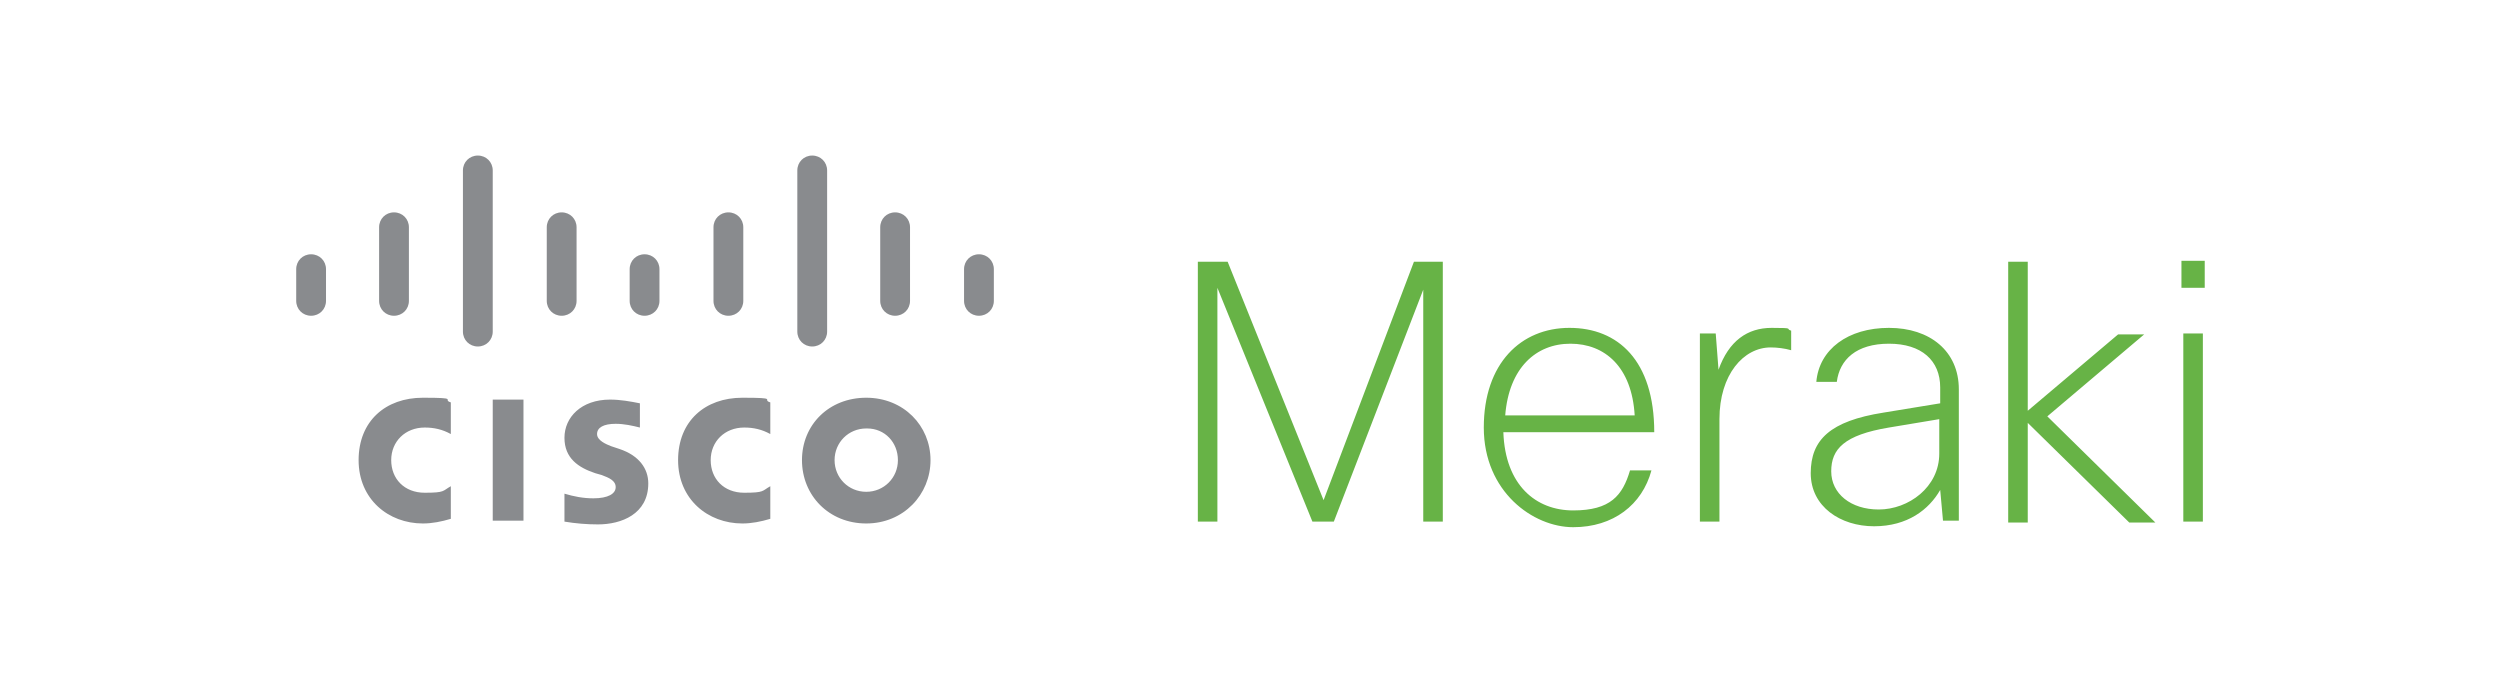 <?xml version="1.0" encoding="UTF-8"?>
<svg id="Layer_1" xmlns="http://www.w3.org/2000/svg" version="1.1" viewBox="0 0 268.4 73.2">
  <!-- Generator: Adobe Illustrator 29.1.0, SVG Export Plug-In . SVG Version: 2.1.0 Build 142)  -->
  <defs>
    <style>
      .st0 {
        fill: #898b8e;
      }

      .st1 {
        fill: #67b346;
      }
    </style>
  </defs>
  <path id="meraki" class="st1" d="M140.9,56l-10.2-25.1v25.1h-2.1v-27.9h3.2l10.3,25.6,9.7-25.6h3.1v27.9h-2.1v-24.9l-9.6,24.9h-2.3ZM177.3,50.5c-1,3.7-4.1,6.1-8.4,6.1s-9.6-3.8-9.6-10.7,4-10.7,9.2-10.7,9.1,3.5,9.1,11.2h-16.2c.2,5.7,3.5,8.4,7.5,8.4s5.3-1.6,6.1-4.3h2.2ZM161.5,44.6h14c-.3-5.2-3.2-7.7-6.9-7.7-3.7,0-6.6,2.6-7,7.7h0ZM182.5,56v-20.2h1.7l.3,3.9c1.1-3.1,3.1-4.5,5.7-4.5s1.4.1,2.1.3v2.1c-.7-.2-1.5-.3-2.2-.3-2.9,0-5.5,2.9-5.5,7.7v11h-2.1ZM195,41c.3-3.5,3.4-5.8,7.8-5.8s7.5,2.5,7.5,6.6v14.1h-1.7l-.3-3.3c-1.2,2.1-3.5,3.9-7.1,3.9s-6.8-2.1-6.8-5.7,2.1-5.6,7.8-6.5l6.1-1v-1.7c0-2.9-2-4.7-5.5-4.7s-5.3,1.7-5.6,4.1h-2.2ZM208.2,48.8v-3.8l-5.4.9c-4.8.8-6.2,2.3-6.2,4.7s2.1,4.1,5.1,4.1c3.2,0,6.5-2.4,6.5-6h0ZM215.6,56v-27.9h2.1v16l9.7-8.2h2.8l-10.4,8.8,11.6,11.4h-2.8l-10.9-10.7v10.7h-2.1ZM234.2,30.9v-2.9h2.5v2.9h-2.5ZM234.4,56v-20.2h2.1v20.2h-2.1Z"/>
  <path id="cisco" class="st0" d="M52.9,42.9h3.3v13h-3.3v-13ZM82.7,46.6c-.9-.5-1.8-.7-2.8-.7-2.1,0-3.6,1.5-3.6,3.5s1.4,3.5,3.6,3.5,1.9-.2,2.8-.7v3.5c-1,.3-2,.5-3,.5-3.7,0-6.9-2.6-6.9-6.8s2.9-6.7,6.9-6.7,2,.2,3,.5v3.5ZM48.4,46.6c-.9-.5-1.8-.7-2.8-.7-2.1,0-3.6,1.5-3.6,3.5s1.4,3.5,3.6,3.5,1.9-.2,2.8-.7v3.5c-1,.3-2,.5-3,.5-3.7,0-6.9-2.6-6.9-6.8s2.9-6.7,6.9-6.7,2,.2,3,.5v3.5ZM93,46c-1.9,0-3.4,1.5-3.4,3.4s1.5,3.4,3.4,3.4,3.4-1.5,3.4-3.4h0c0-1.9-1.4-3.4-3.3-3.4,0,0,0,0-.1,0M99.9,49.4c0,3.7-2.9,6.8-6.9,6.8s-6.9-3-6.9-6.8,2.9-6.7,6.9-6.7,6.9,3,6.9,6.7M68.7,45.9c-.8-.2-1.7-.4-2.6-.4-1.3,0-2,.4-2,1.1s1,1.1,1.5,1.3l.9.3c2.1.7,3.1,2.1,3.1,3.7,0,3.3-2.9,4.4-5.4,4.4-1.2,0-2.4-.1-3.6-.3v-3c1,.3,2,.5,3.1.5,1.6,0,2.4-.5,2.4-1.2s-.7-1-1.5-1.3l-.7-.2c-1.8-.6-3.3-1.6-3.3-3.8s1.8-4.1,4.9-4.1c1.1,0,2.2.2,3.2.4v2.7ZM35,28.9c0-.9-.7-1.6-1.6-1.6s-1.6.7-1.6,1.6v3.4c0,.9.7,1.6,1.6,1.6s1.6-.7,1.6-1.6v-3.4ZM43.9,24.4c0-.9-.7-1.6-1.6-1.6s-1.6.7-1.6,1.6v7.9c0,.9.7,1.6,1.6,1.6s1.6-.7,1.6-1.6v-7.9ZM52.9,18.3c0-.9-.7-1.6-1.6-1.6s-1.6.7-1.6,1.6h0v17.3c0,.9.7,1.6,1.6,1.6s1.6-.7,1.6-1.6v-17.3ZM61.9,24.4c0-.9-.7-1.6-1.6-1.6s-1.6.7-1.6,1.6v7.9c0,.9.7,1.6,1.6,1.6s1.6-.7,1.6-1.6v-7.9ZM70.8,28.9c0-.9-.7-1.6-1.6-1.6s-1.6.7-1.6,1.6h0v3.4c0,.9.7,1.6,1.6,1.6s1.6-.7,1.6-1.6v-3.4ZM79.8,24.4c0-.9-.7-1.6-1.6-1.6s-1.6.7-1.6,1.6v7.9c0,.9.7,1.6,1.6,1.6s1.6-.7,1.6-1.6v-7.9ZM88.8,18.3c0-.9-.7-1.6-1.6-1.6s-1.6.7-1.6,1.6v17.3c0,.9.7,1.6,1.6,1.6s1.6-.7,1.6-1.6v-17.3ZM97.7,24.4c0-.9-.7-1.6-1.6-1.6s-1.6.7-1.6,1.6v7.9c0,.9.7,1.6,1.6,1.6s1.6-.7,1.6-1.6v-7.9ZM106.7,28.9c0-.9-.7-1.6-1.6-1.6s-1.6.7-1.6,1.6v3.4c0,.9.7,1.6,1.6,1.6s1.6-.7,1.6-1.6v-3.4Z"/>
</svg>